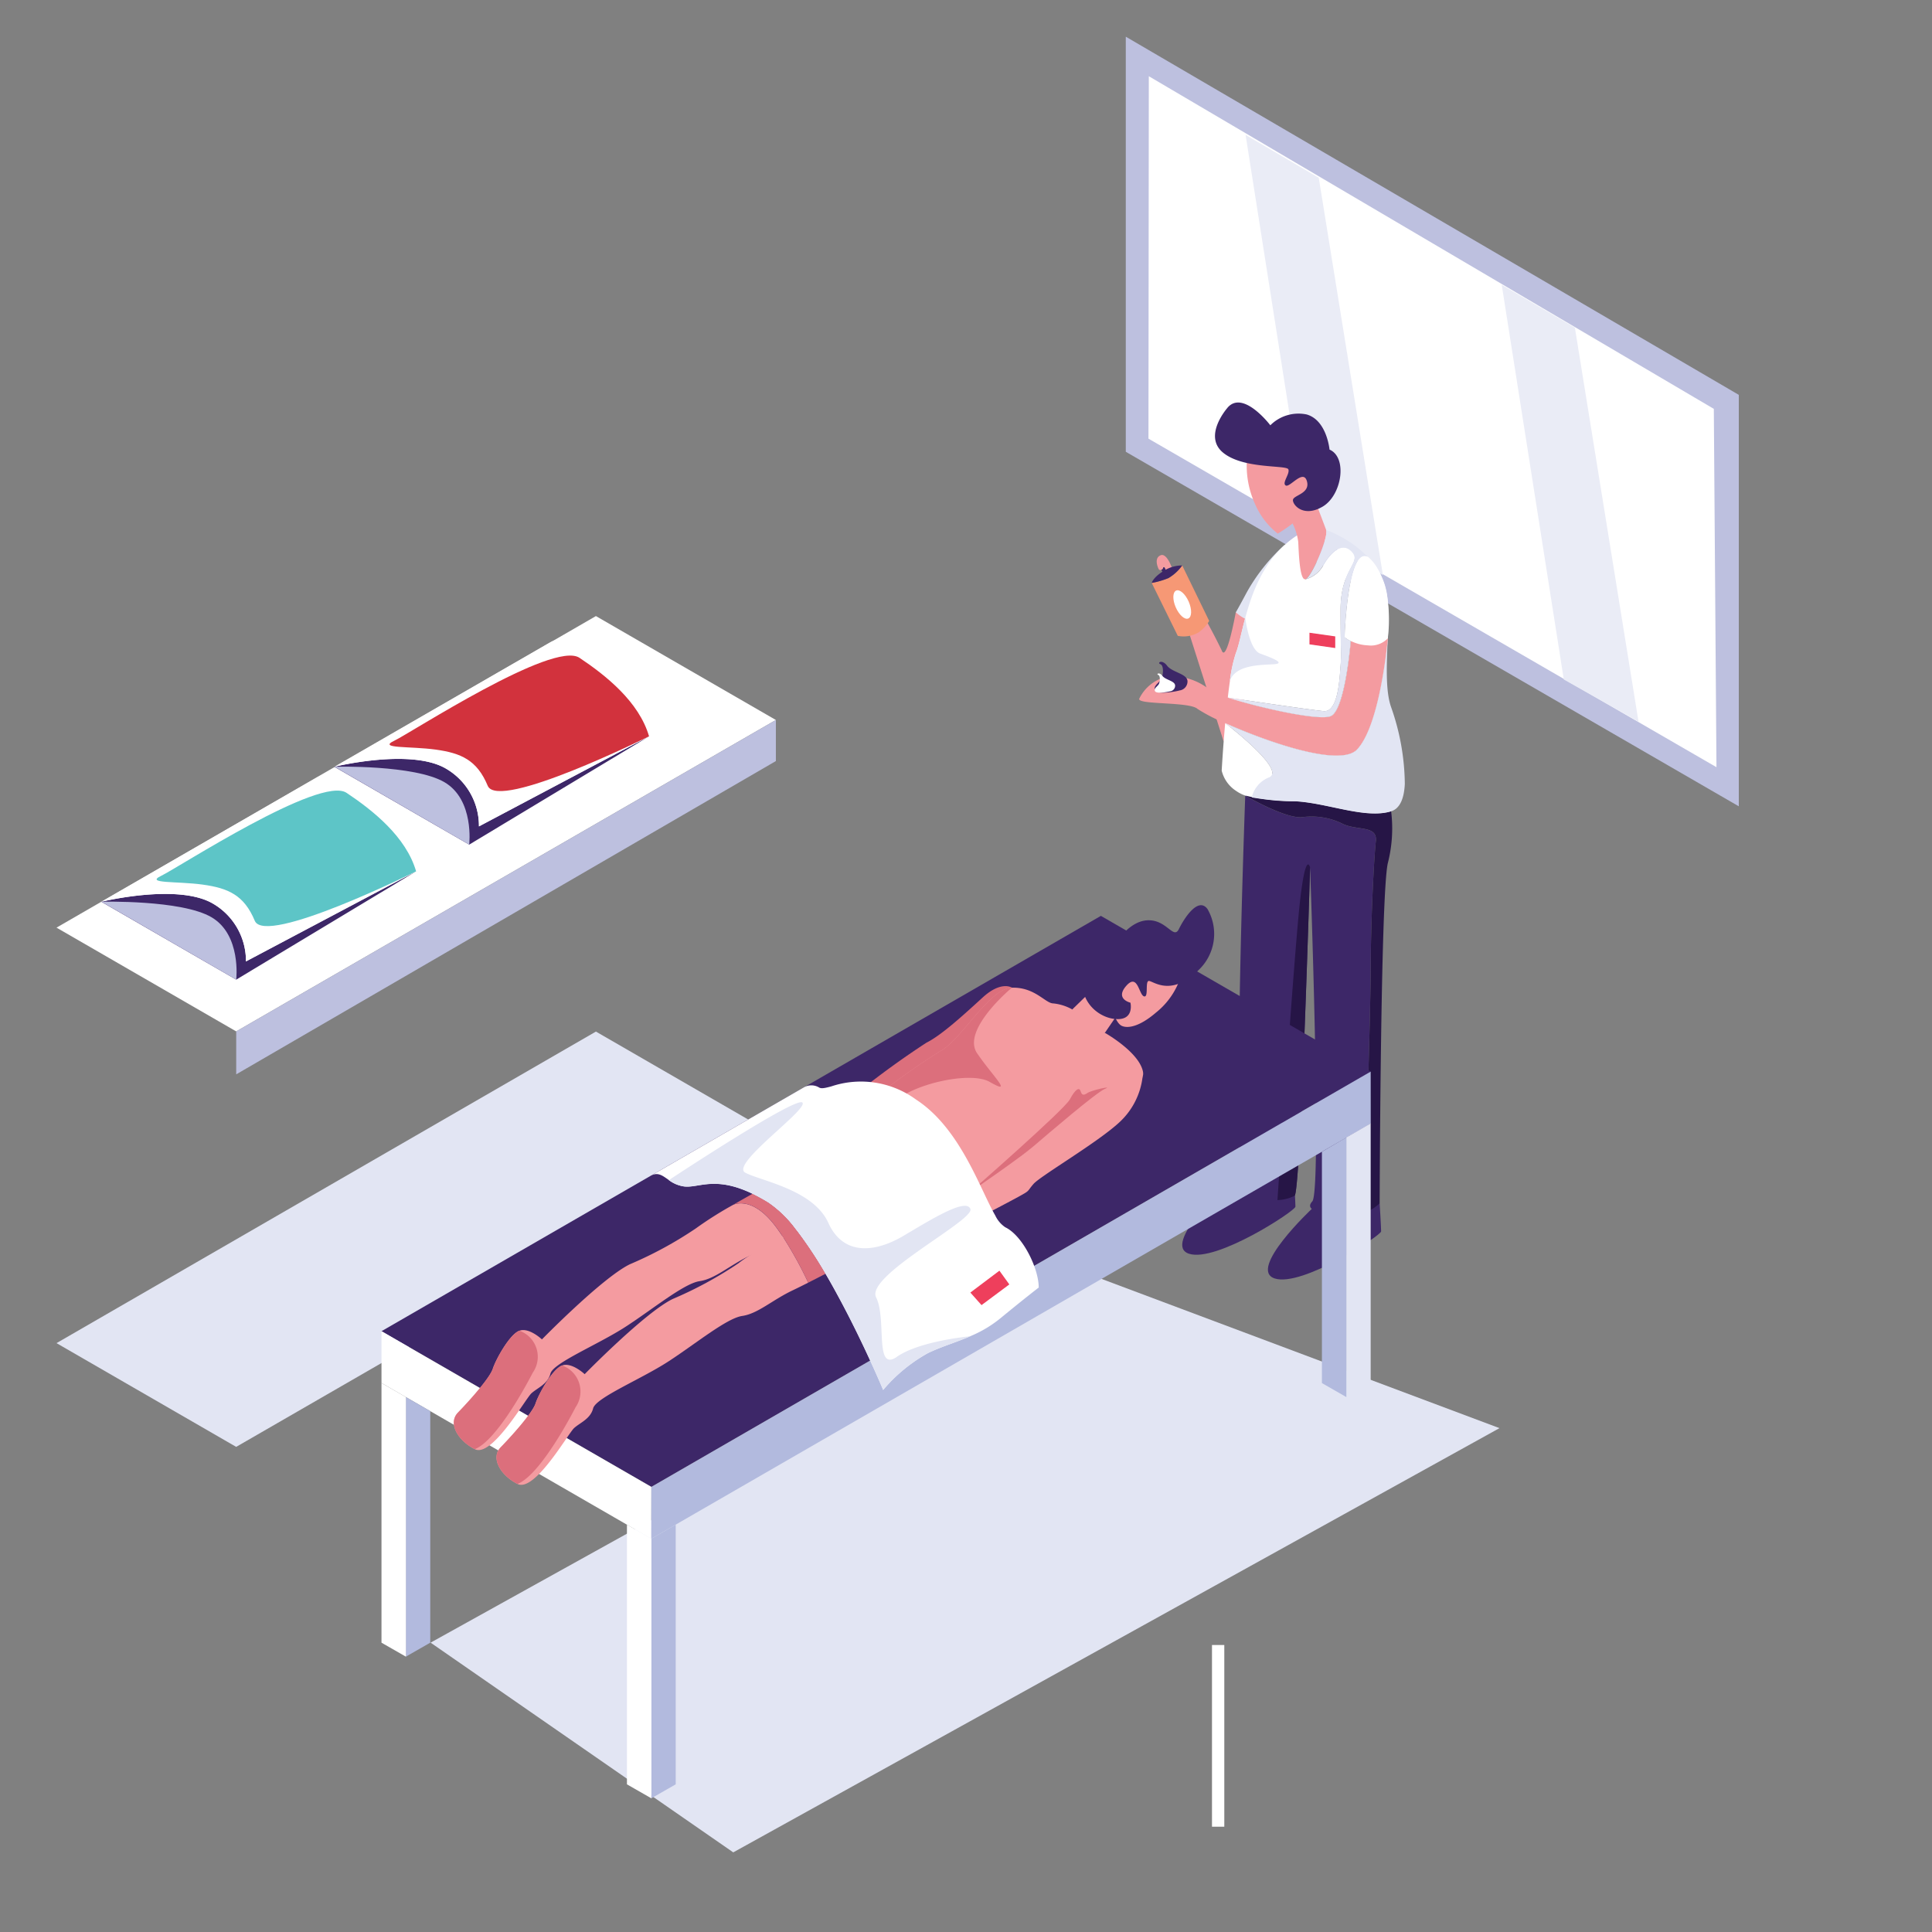 <svg xmlns="http://www.w3.org/2000/svg" xmlns:xlink="http://www.w3.org/1999/xlink" width="200" height="200" viewBox="0 0 200 200"><rect x="0" y="0" width="200" height="200" fill="#808080" stroke="none"/><defs><style>.a,.f{fill:#fff;}.a{stroke:#707070;}.b{fill:none;}.c{clip-path:url(#a);}.d{fill:#e2e5f3;}.e{fill:#bdc0df;}.g{fill:#eaecf6;}.h{clip-path:url(#b);}.i{fill:#3d2768;}.j{fill:#f49ba0;}.k{fill:#f69875;}.l{fill:#261546;}.m{fill:#ee3f5c;}.n{fill:#b2bade;}.o{fill:#dc6f7c;}.p{fill:#5dc5c7;}.q{fill:#d2323d;}</style><clipPath id="a"><rect class="a" width="200" height="200" transform="translate(602 3101)"/></clipPath><clipPath id="b"><rect class="b" width="174.15" height="187.959"/></clipPath></defs><g class="c" transform="translate(-602 -3101)"><g transform="translate(607.85 3104.798)"><path class="d" d="M0,305.894l18.6,10.74L74.469,284.4,55.839,273.642Z" transform="translate(0 -170.652)"/><path class="d" d="M102.888,378.729,134.22,400.44l79.32-43.917-42.153-15.808Z" transform="translate(-64.164 -212.481)"/><path class="e" d="M294.106,0V42.971l63.458,36.7V37.078Z" transform="translate(-183.414 0)"/><path class="f" d="M300.374,10.873l-.037,37.519,58.8,34.01-.274-37.094Z" transform="translate(-187.299 -6.781)"/><path class="g" d="M327.056,27,333.537,68.2l7.735,4.37L334.63,31.442Z" transform="translate(-203.963 -16.836)"/><path class="g" d="M397.509,68.249l6.425,40.855,7.735,4.369-6.588-40.794Z" transform="translate(-247.9 -42.562)"/><g class="h"><path class="i" d="M337.734,319.819s-6.668,6.266-3.845,7.2,11.023-4.447,11.023-4.872-.152-2.905-.152-2.905l-5.977-.986Z" transform="translate(-207.789 -198.474)"/><path class="i" d="M314.169,313.022s-6.667,6.266-3.845,7.2,11.023-4.446,11.023-4.872-.152-2.905-.152-2.905l-5.977-.986Z" transform="translate(-193.094 -194.235)"/><path class="i" d="M339.383,213.469c-.183,1.644-.519,7.857-.534,13.217-.011,4.392-.5,19.835-.683,25.261a4.192,4.192,0,0,1-1.846.256c-2.054-.183-4.513-.362-3.515-1.462s-.23-34.569-.23-34.569-.979,33.505-1.6,33.984a4.064,4.064,0,0,1-1.78.45,6.81,6.81,0,0,1-3.307-.438c-1.429-.705-.226-35.829-.025-41.431.161.1,4.173,2.416,5.9,2.236a7.222,7.222,0,0,1,4.265.731c1.524.669,3.533.12,3.351,1.765" transform="translate(-202.806 -130.175)"/><path class="d" d="M332.177,205.4a20.28,20.28,0,0,1-5.211-.592c.014-.486.026-.749.026-.749s.091-2.01,2.558-1.553c.42.076,1.06.245,1.831.464,3.767,1.074,10.684,3.464,10.684,3.464-2.649.822-6.556-.851-9.888-1.034" transform="translate(-203.906 -126.249)"/><path class="j" d="M304.247,144.067l-.5.168-.153.051s-.227-.822-.351-.289a.624.624,0,0,1-.157.1.2.2,0,0,1-.285-.1c-.135-.274-.453-1.155.222-1.414s1.225,1.484,1.225,1.484" transform="translate(-188.715 -88.903)"/><path class="j" d="M314.9,155.143s-.96,5.344-1.463,3.928a58.625,58.625,0,0,0-3.243-5.847l-1,1.325,4.453,13.972,3.312-7.225-.228-5.422-.537-1.272Z" transform="translate(-192.823 -95.555)"/><path class="d" d="M329.43,139.751a19.181,19.181,0,0,0-3.941,4.942c-.882,1.658-1.123,2.047-1.123,2.047a4.431,4.431,0,0,0,2.238,1.1h1Z" transform="translate(-202.285 -87.153)"/><path class="f" d="M320.48,193.736s.128-2.291.362-4.922c0,0,6.538,4.966,4.48,5.653a2.93,2.93,0,0,0-1.717,2.043,5.524,5.524,0,0,1-.683-.2h0a3.763,3.763,0,0,1-.972-.5,3.474,3.474,0,0,1-1.466-2.072" transform="translate(-199.862 -117.75)"/><path class="f" d="M338.269,146.958v.022c0,.018,0,.044,0,.08,0,.015,0,.033,0,.052-.113,1.187-.928,8.993-3.175,11.354-1.783,1.875-9.391-.84-13.645-2.73.077-.869.168-1.776.263-2.649.066-.585.139-1.151.216-1.685v0a15.17,15.17,0,0,1,.625-2.92c.311-.764.555-2.108.976-3.669.815-3.044,2.28-6.921,6.117-8.964l1.59-.073-1.5,5.072a2.961,2.961,0,0,0,1.86-1.443c.683-1.217,1.918-2.54,2.971-1.4s-1.177,1.688-1.177,5.985.106,4.473,0,5.8-.241,4.842-1.747,4.7-9.925-1.4-9.925-1.4c3.245,1.056,9.574,2.47,10.7,1.908,1.462-.731,2.028-7.765,2.028-7.765a3.2,3.2,0,0,1-.628-.395s.292-9.432,2.4-8.309a.011.011,0,0,1,.007,0,7.949,7.949,0,0,1,.943,1.2,6.84,6.84,0,0,1,.482.881,6.656,6.656,0,0,1,.523,1.688c.021.124.04.256.055.388a14.818,14.818,0,0,1,.1,1.622c.018.837-.011,1.735-.047,2.653" transform="translate(-200.461 -84.672)"/><path class="j" d="M341.293,136.2l-.015,0c-.6.077-.672-2.989-.72-3.859a5.889,5.889,0,0,0-.592-1.923l1.012-2.09H342.4s.771,2.017,1.045,2.766-1.539,4.966-2.152,5.1" transform="translate(-212.014 -80.034)"/><path class="j" d="M327.36,112.937a9.54,9.54,0,0,0,.847,4.224,7.808,7.808,0,0,0,2.363,3.088s2.668-1.519,3.241-3.039a18.9,18.9,0,0,0,.842-3.362l-3.98-3.512-2.093.747Z" transform="translate(-204.147 -68.809)"/><path class="i" d="M319.933,101.173s-2.565,2.889-.473,4.633,6.6,1.27,6.775,1.743-.7,1.422-.272,1.669,1.817-1.743,2.19-.448-1.395,1.444-1.444,1.942,1.07,1.858,3.063.7,2.616-5.089.723-5.91c0,0-.274-3.039-2.367-3.636a4.124,4.124,0,0,0-3.761,1.12s-2.814-3.711-4.434-1.818" transform="translate(-198.713 -62.759)"/><path class="j" d="M323.5,165.492a.1.1,0,0,1,0,.022c0,.018,0,.044,0,.08,0,.015,0,.033,0,.052-.113,1.187-.928,8.993-3.176,11.354-1.783,1.875-9.391-.84-13.645-2.73a17.286,17.286,0,0,1-2.875-1.473c-.819-.774-6.3-.409-6.033-1.063a4.238,4.238,0,0,1,2.839-2.277,6.127,6.127,0,0,1,4.473,1.374,6.929,6.929,0,0,0,1.86.789h0c3.245,1.056,9.574,2.47,10.7,1.908,1.462-.731,2.028-7.765,2.028-7.765l1.852-.132.464-.033,1.516-.106Z" transform="translate(-185.684 -103.206)"/><path class="f" d="M358.763,151.364a0,0,0,0,1,0,0,2.427,2.427,0,0,1-2.061.723,4.378,4.378,0,0,1-1.772-.457,3.205,3.205,0,0,1-.629-.395s.292-9.432,2.4-8.309a.01.01,0,0,1,.007,0,4.01,4.01,0,0,1,.943,1.115,6.757,6.757,0,0,1,.482.965,9.1,9.1,0,0,1,.577,2.076,15.745,15.745,0,0,1,.055,4.275" transform="translate(-220.952 -89.078)"/><path class="k" d="M307.188,151.166a3.775,3.775,0,0,1-1.1,1.19,3.066,3.066,0,0,1-2.151.356l-2.7-5.479a8.388,8.388,0,0,0,1.727-.5,4.594,4.594,0,0,0,1.431-1.314l0,0Z" transform="translate(-187.864 -90.687)"/><path class="i" d="M304.4,145.419a4.59,4.59,0,0,1-1.431,1.314,8.387,8.387,0,0,1-1.727.5s.11-.542,1.183-1.211a3.587,3.587,0,0,1,1.975-.6" transform="translate(-187.864 -90.686)"/><path class="i" d="M304.619,146.459l-.405.234a4.4,4.4,0,0,1-.336-.508.617.617,0,0,0,.157-.1c.124-.534.351.288.351.288l.154-.051c.051.08.08.135.08.135" transform="translate(-189.507 -90.992)"/><path class="f" d="M308.783,153.446c.346.8.326,1.576-.044,1.736s-.951-.357-1.3-1.155-.326-1.576.045-1.736.951.356,1.3,1.155" transform="translate(-191.576 -94.955)"/><path class="i" d="M304.621,174.9c-.091.046-2.216.5-2.512,0s.526-.84.674-1.288.216-1.292-.149-1.43.164-.548.7.16,2.133.822,2.111,1.644a.937.937,0,0,1-.822.914" transform="translate(-188.365 -107.224)"/><path class="f" d="M303.651,176.978c-.056.029-1.381.313-1.566,0s.328-.524.42-.8.135-.806-.093-.891.1-.342.435.1,1.33.513,1.316,1.025a.584.584,0,0,1-.513.57" transform="translate(-188.365 -109.218)"/><path class="l" d="M341.719,215.752c-.749,3.38-.84,35.19-.84,35.19a4.786,4.786,0,0,1-1.612,1c.179-5.426.672-20.869.683-25.261.015-5.361.35-11.573.534-13.217s-1.828-1.1-3.351-1.765a7.221,7.221,0,0,0-4.265-.731c-1.728.179-5.741-2.142-5.9-2.237a20.257,20.257,0,0,0,5.21.592c3.333.183,7.239,1.856,9.888,1.034a14.457,14.457,0,0,1-.347,5.39" transform="translate(-203.907 -130.174)"/><path class="l" d="M339.2,227.988s-.979,33.505-1.6,33.984a4.06,4.06,0,0,1-1.78.449c.4-5.9,1.809-26.244,2.328-30.863.606-5.423,1.049-3.57,1.049-3.57" transform="translate(-209.429 -141.99)"/><path class="d" d="M336.651,138.47c-2.109-1.122-2.4,8.309-2.4,8.309a3.2,3.2,0,0,0,.629.395s-.566,7.034-2.028,7.765c-1.125.563-7.454-.852-10.7-1.908,0,0,8.415,1.268,9.925,1.4s1.644-3.377,1.746-4.7,0-1.509,0-5.8,2.225-4.845,1.177-5.986-2.288.183-2.971,1.4a2.972,2.972,0,0,1-1.846,1.44c.613-.135,2.423-4.363,2.152-5.1a11.87,11.87,0,0,1,4.316,2.784" transform="translate(-200.904 -84.618)"/><path class="d" d="M340.037,180.813c-.07,1.433-.464,2.54-1.418,2.836-2.649.822-6.556-.851-9.888-1.034a31.737,31.737,0,0,1-4.527-.395,2.929,2.929,0,0,1,1.717-2.043c2.057-.687-4.48-5.653-4.48-5.653,4.254,1.889,11.862,4.6,13.645,2.73,2.247-2.361,3.062-10.166,3.175-11.354-.1,2.591-.237,5.288.358,6.968a24.433,24.433,0,0,1,1.418,7.944" transform="translate(-200.461 -103.461)"/><path class="d" d="M327.293,164.607c-1.246.091-4.038.008-4.579,1.765a15.2,15.2,0,0,1,.625-2.919c.311-.764.556-2.109.976-3.669.022.179.405,3.314,1.553,3.727,1.184.428,2.675,1,1.425,1.1" transform="translate(-201.255 -99.646)"/><path class="m" d="M344.625,163.945l2.667.378v1.206l-2.667-.381Z" transform="translate(-214.919 -102.242)"/><path class="i" d="M89.386,284.813l27.937,16.116,74.462-42.99-27.928-16.122Z" transform="translate(-55.744 -150.805)"/><path class="f" d="M89.386,356.057v5.359l27.928,16.123.01-5.366Z" transform="translate(-55.744 -222.048)"/><path class="n" d="M163.59,333.008l74.478-42.976-.006-5.38L163.6,327.642Z" transform="translate(-102.02 -177.518)"/><path class="n" d="M163.59,410.715v26.874l2.529-1.448V409.256Z" transform="translate(-102.02 -255.225)"/><path class="f" d="M159.426,410.715v26.874l-2.529-1.448V409.256Z" transform="translate(-97.846 -255.225)"/><path class="n" d="M96.078,374.172v26.874l2.529-1.448V375.627Z" transform="translate(-59.917 -233.346)"/><path class="f" d="M91.915,371.754v26.874l-2.529-1.448V370.3Z" transform="translate(-55.744 -230.928)"/><path class="d" d="M354.74,300.351v26.874l2.529-1.448V298.892Z" transform="translate(-221.227 -186.398)"/><path class="n" d="M350.578,302.769v26.874l-2.529-1.448V304.246Z" transform="translate(-217.054 -188.816)"/><path class="o" d="M236.1,261.3s-1.108-.74-3.014,1-4.253,3.908-5.846,4.7a88.363,88.363,0,0,0-7.254,5.271l1.389,1.456s4.274-.356,4.8-.834,5.1-3.277,5.1-3.277l3.36-4.176Z" transform="translate(-137.19 -162.857)"/><path class="j" d="M143.287,324.245c.058.087.117.179.172.266-1.056.552-2.419,1.25-3.522,1.78-.1.047-.2.1-.3.146-1.97,1-3.362,2.273-4.915,2.5-1.63.245-4.871,2.92-7.7,4.747s-7.451,3.716-7.736,4.82-1.352,1.476-1.97,2.043-4.078,6.691-5.861,5.781-2.8-2.7-1.736-3.793,3.281-3.541,3.6-4.531,1.754-3.574,2.755-3.939,2.331.9,2.331.9,6.274-6.417,9.121-7.787a40.206,40.206,0,0,0,6.819-3.709,38.017,38.017,0,0,1,3.848-2.43.041.041,0,0,1,.015-.007c.175-.084,2.087-.892,4.461,2.342q.313.428.614.877" transform="translate(-68.155 -200.108)"/><path class="j" d="M196.607,316.226l-.2,4.063-.022.435-.289.157c-.077-.1-.154-.2-.23-.292a11.825,11.825,0,0,0-2.781-2.693,18.4,18.4,0,0,0-1.641-.906c.387-.216.629-.347.629-.347Z" transform="translate(-119.392 -197.209)"/><path class="o" d="M117.461,360.253c-1.664,3.2-4.195,7.237-6.01,7.927-1.785-.91-2.8-2.7-1.736-3.791s3.283-3.542,3.605-4.533,1.755-3.573,2.753-3.938a2.866,2.866,0,0,1,1.388,4.334" transform="translate(-68.153 -221.962)"/><path class="j" d="M283.622,265.455l-.985,1.438a35.2,35.2,0,0,1-3.431-1.174,6.585,6.585,0,0,1,.056-1.247l1.906-1.858,1.491.682Z" transform="translate(-174.109 -163.775)"/><path class="j" d="M296.406,257a7.775,7.775,0,0,1-2.28,2.966c-1.782,1.529-2.953,1.624-3.513,1.384s-.851-1.292-.851-1.292-.635-3.872-.63-3.964a25.6,25.6,0,0,1,2.8-1.235c.154-.023,3.571.543,3.571.543Z" transform="translate(-180.312 -158.94)"/><path class="i" d="M295.134,239.293a5.148,5.148,0,0,1-.917,6.3c-2.978,2.966-4.87.979-5.208,1.145s.043,1.785-.473,1.578-.636-2.432-1.823-1.072.441,1.736.441,1.736.455,1.92-1.66,1.68-4.572-2.68-2.562-6.225a3.866,3.866,0,0,1,2.717-1.633s1.336-2.242,3.239-2.35c2.022-.115,2.72,2.046,3.279.907s2.009-3.385,2.967-2.066" transform="translate(-175.98 -148.98)"/><path class="j" d="M245.261,273.984c-1.639,1.658-4.7,4.253-6.423,4.992s-5.16,4.687-7.366,4.825c-1.082.064-3.139-2.4-4.959-4.925l0,0a.116.116,0,0,0-.02-.034c-1.874-2.608-3.482-5.27-3.482-5.27a72.952,72.952,0,0,1,7.52-5.425c2.191-1.111,5.074-6.521,7.455-6.587s3.458,1.632,4.281,1.628a5.109,5.109,0,0,1,1.964.626l3.376,2.422s3.5,1.964,3.932,3.986-4.643,2.108-6.275,3.766" transform="translate(-139.075 -163.113)"/><path class="j" d="M150.773,330.094a39.592,39.592,0,0,1,2.514,4.579c-.559.285-1.114.559-1.619.8-2.131,1.016-3.585,2.408-5.211,2.646s-4.871,2.92-7.7,4.747-7.451,3.716-7.736,4.82-1.352,1.476-1.973,2.043-4.075,6.691-5.862,5.781-2.8-2.7-1.736-3.793,3.282-3.541,3.607-4.531,1.754-3.574,2.752-3.939,2.335.9,2.335.9,6.274-6.417,9.121-7.787a40.273,40.273,0,0,0,6.815-3.705c.216-.175.519-.391.877-.629,1.016-.672,2.47-1.524,3.647-2.192.058.087.117.179.172.266" transform="translate(-75.47 -205.691)"/><path class="j" d="M208.351,325.789l-.176,3.611-.044.887s-.767.409-1.8.947a43.617,43.617,0,0,0-2.905-4.388c-.077-.1-.154-.2-.23-.292.252-.143.438-.245.541-.3.055-.032.084-.047.084-.047l2.792-.256Z" transform="translate(-126.719 -203.172)"/><path class="o" d="M129.2,369.817c-1.664,3.2-4.195,7.237-6.01,7.927-1.785-.91-2.8-2.7-1.736-3.791s3.283-3.542,3.605-4.533,1.755-3.573,2.753-3.938a2.866,2.866,0,0,1,1.388,4.333" transform="translate(-75.471 -227.927)"/><path class="j" d="M269.185,286.022a7.6,7.6,0,0,1-2.39,4.717c-2.252,2.1-8.183,5.564-8.909,6.4s-.285.63-1.587,1.342-3.648,1.924-3.648,1.924l-1.3-2.441a50.881,50.881,0,0,1,5.163-3.727c1.362-.665,6.7-5.984,8.476-6.812a26.181,26.181,0,0,1,4.194-1.4" transform="translate(-156.751 -178.372)"/><path class="o" d="M251.352,299.852s5.04-3.445,6.533-4.723,6.528-5.6,7.413-5.953-1.4.145-1.815.429-.591.246-.722-.187-.538-.219-1.109.856-10.3,9.579-10.3,9.579" transform="translate(-156.751 -180.263)"/><path class="o" d="M234.378,268.355c1.662,2.437,3.824,4.409,1.3,2.961s-11.611,1.1-10.642,3.97a18.7,18.7,0,0,0,1.454,3.554c-1.874-2.608-3.482-5.27-3.482-5.27a72.9,72.9,0,0,1,7.52-5.425c2.191-1.111,5.074-6.521,7.455-6.588,0,0-5.273,4.364-3.606,6.8" transform="translate(-139.075 -163.116)"/><path class="f" d="M203.733,308.714l0,0c-.091.069-1.56,1.2-3.95,3.168a12.48,12.48,0,0,1-3.121,1.863c-1.462.632-2.93,1.052-4.37,1.736a16.605,16.605,0,0,0-4.659,3.826s-2.057-4.941-4.765-9.9c-.384-.713-.786-1.425-1.195-2.123a43.631,43.631,0,0,0-2.905-4.388c-.077-.1-.154-.2-.23-.292a11.842,11.842,0,0,0-2.781-2.694,18.436,18.436,0,0,0-1.641-.906,12.038,12.038,0,0,0-1.52-.621c-2.861-.928-4.283.022-5.58-.142a3.45,3.45,0,0,1-1.571-.658c-.618-.424-1.071-.826-1.791-.49L179.4,288a1.564,1.564,0,0,1,1.619.015c.237.131.647.033,1.224-.12a9.664,9.664,0,0,1,8.8,1.363c3.172,2.061,5.127,5.719,6.552,8.679.632,1.312,1.162,2.489,1.645,3.322a3,3,0,0,0,1.031,1.213c1.794.855,3.464,4.235,3.464,6.245" transform="translate(-102.057 -179.224)"/><path class="o" d="M195.692,326.535c-.548.285-1.173.607-1.795.921a39.585,39.585,0,0,0-2.514-4.579c-.055-.087-.113-.179-.172-.266q-.3-.45-.614-.877c-2.375-3.234-4.286-2.426-4.462-2.342.785-.454,1.509-.863,2-1.137a18.286,18.286,0,0,1,1.641.906,11.84,11.84,0,0,1,2.781,2.693c.077.095.154.194.23.292a43.638,43.638,0,0,1,2.905,4.388" transform="translate(-116.08 -198.474)"/><path class="d" d="M192.028,319.4c2.376-1.644,7.6-2.12,7.6-2.12-1.462.632-2.931,1.052-4.371,1.736a16.61,16.61,0,0,0-4.659,3.826s-2.057-4.941-4.765-9.9c-.384-.713-.786-1.425-1.195-2.123a43.693,43.693,0,0,0-2.9-4.388c-.077-.1-.154-.2-.231-.292a11.824,11.824,0,0,0-2.781-2.693,18.443,18.443,0,0,0-1.641-.906,12.037,12.037,0,0,0-1.52-.621c-2.861-.928-4.283.022-5.58-.142a3.446,3.446,0,0,1-1.571-.658s13.239-8.755,13.831-8.025-7.51,6.395-5.924,7.25,7.038,1.743,8.6,5.193,4.857,3.077,7.78,1.349,6.486-3.954,6.929-2.781-10.886,6.9-9.76,9.15-.212,7.794,2.163,6.15" transform="translate(-105.025 -182.75)"/><path class="m" d="M251.352,341.683l1.157,1.3,2.878-2.142-1.027-1.422Z" transform="translate(-156.751 -211.676)"/><rect class="f" width="1.274" height="18.81" transform="translate(119.615 166.492)"/><path class="f" d="M0,191.613l18.6,10.741,55.865-32.238L55.839,159.361Z" transform="translate(0 -99.383)"/><path class="e" d="M49.429,224.621l55.865-32.431v-4.254L49.429,220.174Z" transform="translate(-30.826 -117.203)"/><path class="i" d="M44.909,229.57,26.29,240.781,12.328,232.72a.029.029,0,0,0,.011,0c.307-.073,7.952-1.9,11.532.186a6.856,6.856,0,0,1,3.428,5.99Z" transform="translate(-7.688 -143.167)"/><path class="f" d="M44.927,213.028l-17.61,9.322a6.856,6.856,0,0,0-3.428-5.99c-3.581-2.086-11.226-.259-11.532-.186l22.32-12.87a1.947,1.947,0,0,1,1.955.008c.658.384,1.769,1.027,3.644,2.1a8.566,8.566,0,0,1,4.652,7.615" transform="translate(-7.706 -126.625)"/><path class="e" d="M26.309,245.981s.552-4.63-2.554-6.457-11.4-1.608-11.4-1.608Z" transform="translate(-7.706 -148.367)"/><path class="p" d="M54.4,215.721s-15.6,7.769-16.7,5.119-2.741-3.38-5.39-3.746-6.029-.087-4.294-.912S44.46,205.767,47.2,207.594s6.168,4.56,7.2,8.127" transform="translate(-17.175 -129.318)"/><path class="i" d="M108.989,192.433,90.37,203.644l-13.963-8.061a.029.029,0,0,0,.011,0c.307-.073,7.952-1.9,11.533.186a6.857,6.857,0,0,1,3.428,5.99Z" transform="translate(-47.65 -120.007)"/><path class="f" d="M109.007,175.891,91.4,185.213a6.857,6.857,0,0,0-3.428-5.99c-3.581-2.086-11.226-.259-11.533-.186l22.32-12.87a1.945,1.945,0,0,1,1.955.008c.658.384,1.769,1.026,3.644,2.1a8.566,8.566,0,0,1,4.652,7.615" transform="translate(-47.669 -103.465)"/><path class="e" d="M90.39,208.843s.552-4.63-2.554-6.457-11.4-1.608-11.4-1.608Z" transform="translate(-47.669 -125.207)"/><path class="q" d="M118.476,178.584s-15.6,7.769-16.7,5.12-2.741-3.381-5.39-3.746-6.029-.087-4.294-.911,16.444-10.417,19.185-8.589,6.168,4.56,7.2,8.127" transform="translate(-57.138 -106.159)"/></g></g></g></svg>
